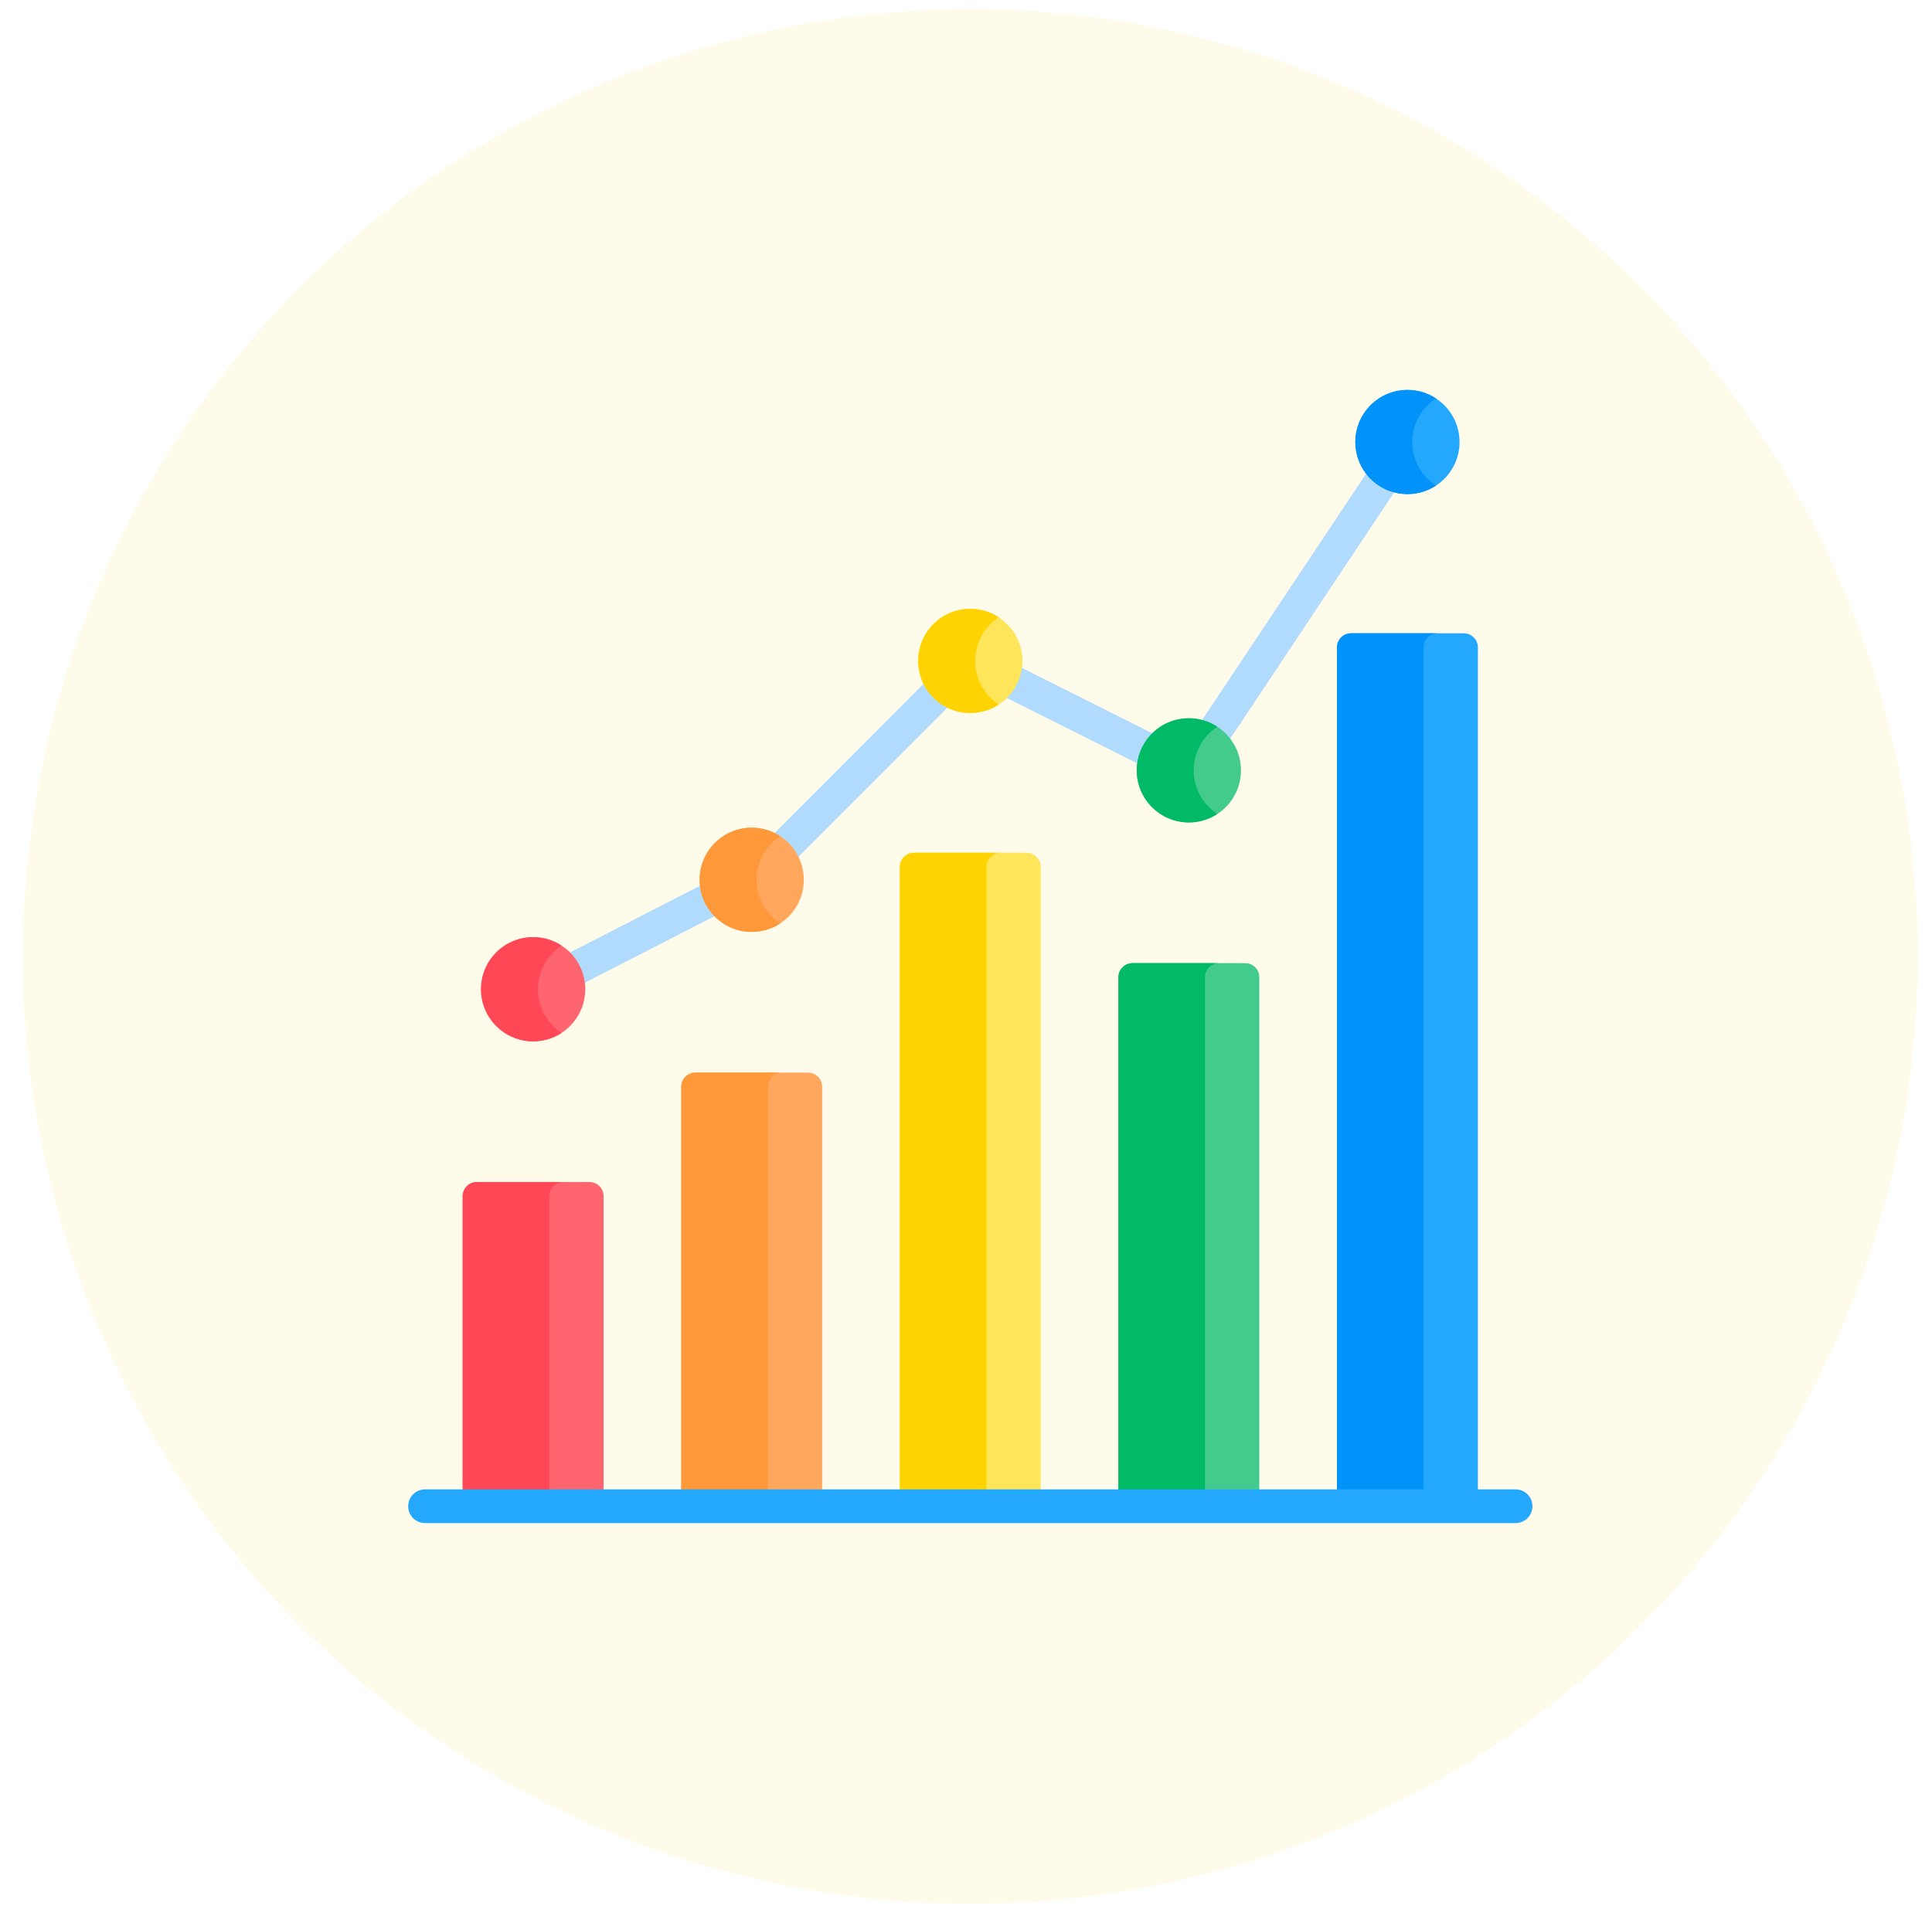 <svg width="75" height="74" viewBox="0 0 75 74" fill="none" xmlns="http://www.w3.org/2000/svg">
<circle cx="37.667" cy="37.141" r="36.78" fill="#FFD301" fill-opacity="0.08"/>
<g clip-path="url(#clip0_31543_8482)">
<path d="M46.886 29.463C46.761 29.463 46.635 29.428 46.524 29.353C46.223 29.153 46.142 28.747 46.342 28.446L53.406 17.832C53.606 17.531 54.012 17.45 54.313 17.65C54.614 17.85 54.696 18.256 54.495 18.557L47.431 29.171C47.305 29.361 47.097 29.463 46.886 29.463Z" fill="#B1DBFC"/>
<path d="M44.959 29.97C44.86 29.97 44.761 29.947 44.666 29.9L38.599 26.861C38.276 26.699 38.145 26.306 38.307 25.983C38.468 25.66 38.861 25.53 39.185 25.692L45.252 28.731C45.575 28.892 45.706 29.285 45.544 29.608C45.43 29.837 45.199 29.97 44.959 29.97Z" fill="#B1DBFC"/>
<path d="M30.23 33.767C30.062 33.767 29.895 33.703 29.767 33.575C29.512 33.32 29.511 32.906 29.767 32.651L36.074 26.333C36.329 26.077 36.743 26.076 36.999 26.332C37.254 26.587 37.255 27.001 36.999 27.257L30.692 33.575C30.565 33.703 30.397 33.767 30.23 33.767Z" fill="#B1DBFC"/>
<path d="M22.23 38.321C21.993 38.321 21.764 38.191 21.648 37.965C21.483 37.644 21.61 37.249 21.931 37.084L27.371 34.294C27.693 34.128 28.087 34.255 28.252 34.577C28.417 34.898 28.29 35.293 27.968 35.458L22.529 38.248C22.433 38.297 22.331 38.321 22.23 38.321Z" fill="#B1DBFC"/>
<path d="M20.697 40.435C21.814 40.435 22.719 39.529 22.719 38.412C22.719 37.295 21.814 36.39 20.697 36.39C19.58 36.39 18.674 37.295 18.674 38.412C18.674 39.529 19.58 40.435 20.697 40.435Z" fill="#FF656F"/>
<path d="M29.182 36.185C30.299 36.185 31.204 35.28 31.204 34.163C31.204 33.046 30.299 32.14 29.182 32.14C28.065 32.14 27.159 33.046 27.159 34.163C27.159 35.28 28.065 36.185 29.182 36.185Z" fill="#FFA85D"/>
<path d="M37.667 27.686C38.784 27.686 39.689 26.78 39.689 25.663C39.689 24.546 38.784 23.641 37.667 23.641C36.55 23.641 35.644 24.546 35.644 25.663C35.644 26.78 36.55 27.686 37.667 27.686Z" fill="#FEE55A"/>
<path d="M46.152 31.935C47.269 31.935 48.174 31.03 48.174 29.913C48.174 28.796 47.269 27.89 46.152 27.89C45.035 27.89 44.129 28.796 44.129 29.913C44.129 31.03 45.035 31.935 46.152 31.935Z" fill="#43CB8E"/>
<path d="M54.637 19.186C55.754 19.186 56.659 18.281 56.659 17.164C56.659 16.047 55.754 15.141 54.637 15.141C53.52 15.141 52.614 16.047 52.614 17.164C52.614 18.281 53.52 19.186 54.637 19.186Z" fill="#23A8FE"/>
<path d="M20.884 38.412C20.884 37.703 21.249 37.08 21.801 36.718C21.484 36.511 21.105 36.39 20.697 36.39C19.58 36.39 18.674 37.295 18.674 38.412C18.674 39.529 19.58 40.435 20.697 40.435C21.105 40.435 21.484 40.314 21.801 40.106C21.249 39.745 20.884 39.122 20.884 38.412Z" fill="#FF4756"/>
<path d="M29.369 34.163C29.369 33.453 29.734 32.83 30.287 32.469C29.969 32.261 29.59 32.14 29.182 32.14C28.065 32.14 27.159 33.046 27.159 34.163C27.159 35.28 28.065 36.185 29.182 36.185C29.59 36.185 29.969 36.064 30.287 35.857C29.734 35.496 29.369 34.872 29.369 34.163Z" fill="#FF9839"/>
<path d="M37.853 25.663C37.853 24.954 38.219 24.33 38.771 23.969C38.454 23.762 38.074 23.641 37.667 23.641C36.55 23.641 35.644 24.546 35.644 25.663C35.644 26.78 36.55 27.686 37.667 27.686C38.074 27.686 38.454 27.565 38.771 27.357C38.219 26.996 37.853 26.373 37.853 25.663Z" fill="#FFD301"/>
<path d="M46.339 29.913C46.339 29.203 46.704 28.58 47.257 28.219C46.939 28.011 46.559 27.89 46.152 27.89C45.035 27.89 44.129 28.796 44.129 29.913C44.129 31.03 45.035 31.935 46.152 31.935C46.559 31.935 46.939 31.814 47.257 31.607C46.704 31.246 46.339 30.622 46.339 29.913Z" fill="#00BA66"/>
<path d="M54.824 17.164C54.824 16.454 55.189 15.831 55.741 15.47C55.424 15.262 55.044 15.141 54.637 15.141C53.52 15.141 52.614 16.047 52.614 17.164C52.614 18.281 53.52 19.186 54.637 19.186C55.044 19.186 55.424 19.065 55.741 18.858C55.189 18.497 54.824 17.873 54.824 17.164Z" fill="#0193FA"/>
<path d="M22.884 45.899H18.509C18.207 45.899 17.962 46.144 17.962 46.446V58.487H23.431V46.446C23.431 46.144 23.186 45.899 22.884 45.899Z" fill="#FF656F"/>
<path d="M31.369 41.649H26.994C26.692 41.649 26.447 41.894 26.447 42.196V58.487H31.916V42.197C31.916 41.894 31.672 41.649 31.369 41.649Z" fill="#FFA85D"/>
<path d="M39.854 33.113H35.479C35.177 33.113 34.932 33.358 34.932 33.66V58.487H40.401V33.66C40.401 33.358 40.156 33.113 39.854 33.113Z" fill="#FEE55A"/>
<path d="M48.339 37.399H43.964C43.662 37.399 43.417 37.644 43.417 37.946V58.487H48.886V37.946C48.886 37.644 48.641 37.399 48.339 37.399Z" fill="#43CB8E"/>
<path d="M56.824 24.591H52.449C52.147 24.591 51.902 24.836 51.902 25.138V58.487H57.371V25.138C57.371 24.836 57.126 24.591 56.824 24.591Z" fill="#23A8FE"/>
<path d="M21.87 45.899H18.509C18.207 45.899 17.962 46.144 17.962 46.446V58.487H21.323V46.446C21.323 46.144 21.568 45.899 21.87 45.899Z" fill="#FF4756"/>
<path d="M30.355 41.649H26.994C26.692 41.649 26.447 41.894 26.447 42.196V58.487H29.808V42.197C29.808 41.894 30.053 41.649 30.355 41.649Z" fill="#FF9839"/>
<path d="M38.84 33.113H35.479C35.177 33.113 34.932 33.358 34.932 33.66V58.487H38.293V33.66C38.293 33.358 38.538 33.113 38.84 33.113Z" fill="#FFD301"/>
<path d="M47.325 37.399H43.964C43.662 37.399 43.417 37.644 43.417 37.946V58.487H46.778V37.946C46.778 37.644 47.023 37.399 47.325 37.399Z" fill="#00BA66"/>
<path d="M55.81 24.591H52.449C52.147 24.591 51.902 24.836 51.902 25.138V58.487H55.263V25.138C55.263 24.836 55.508 24.591 55.81 24.591Z" fill="#0193FA"/>
<path d="M58.835 59.141H16.499C16.137 59.141 15.845 58.848 15.845 58.487C15.845 58.126 16.137 57.833 16.499 57.833H58.835C59.196 57.833 59.489 58.126 59.489 58.487C59.489 58.848 59.196 59.141 58.835 59.141Z" fill="#23A8FE"/>
</g>
<defs>
<clipPath id="clip0_31543_8482">
<rect width="44" height="44" fill="white" transform="translate(15.667 15.141)"/>
</clipPath>
</defs>
</svg>
